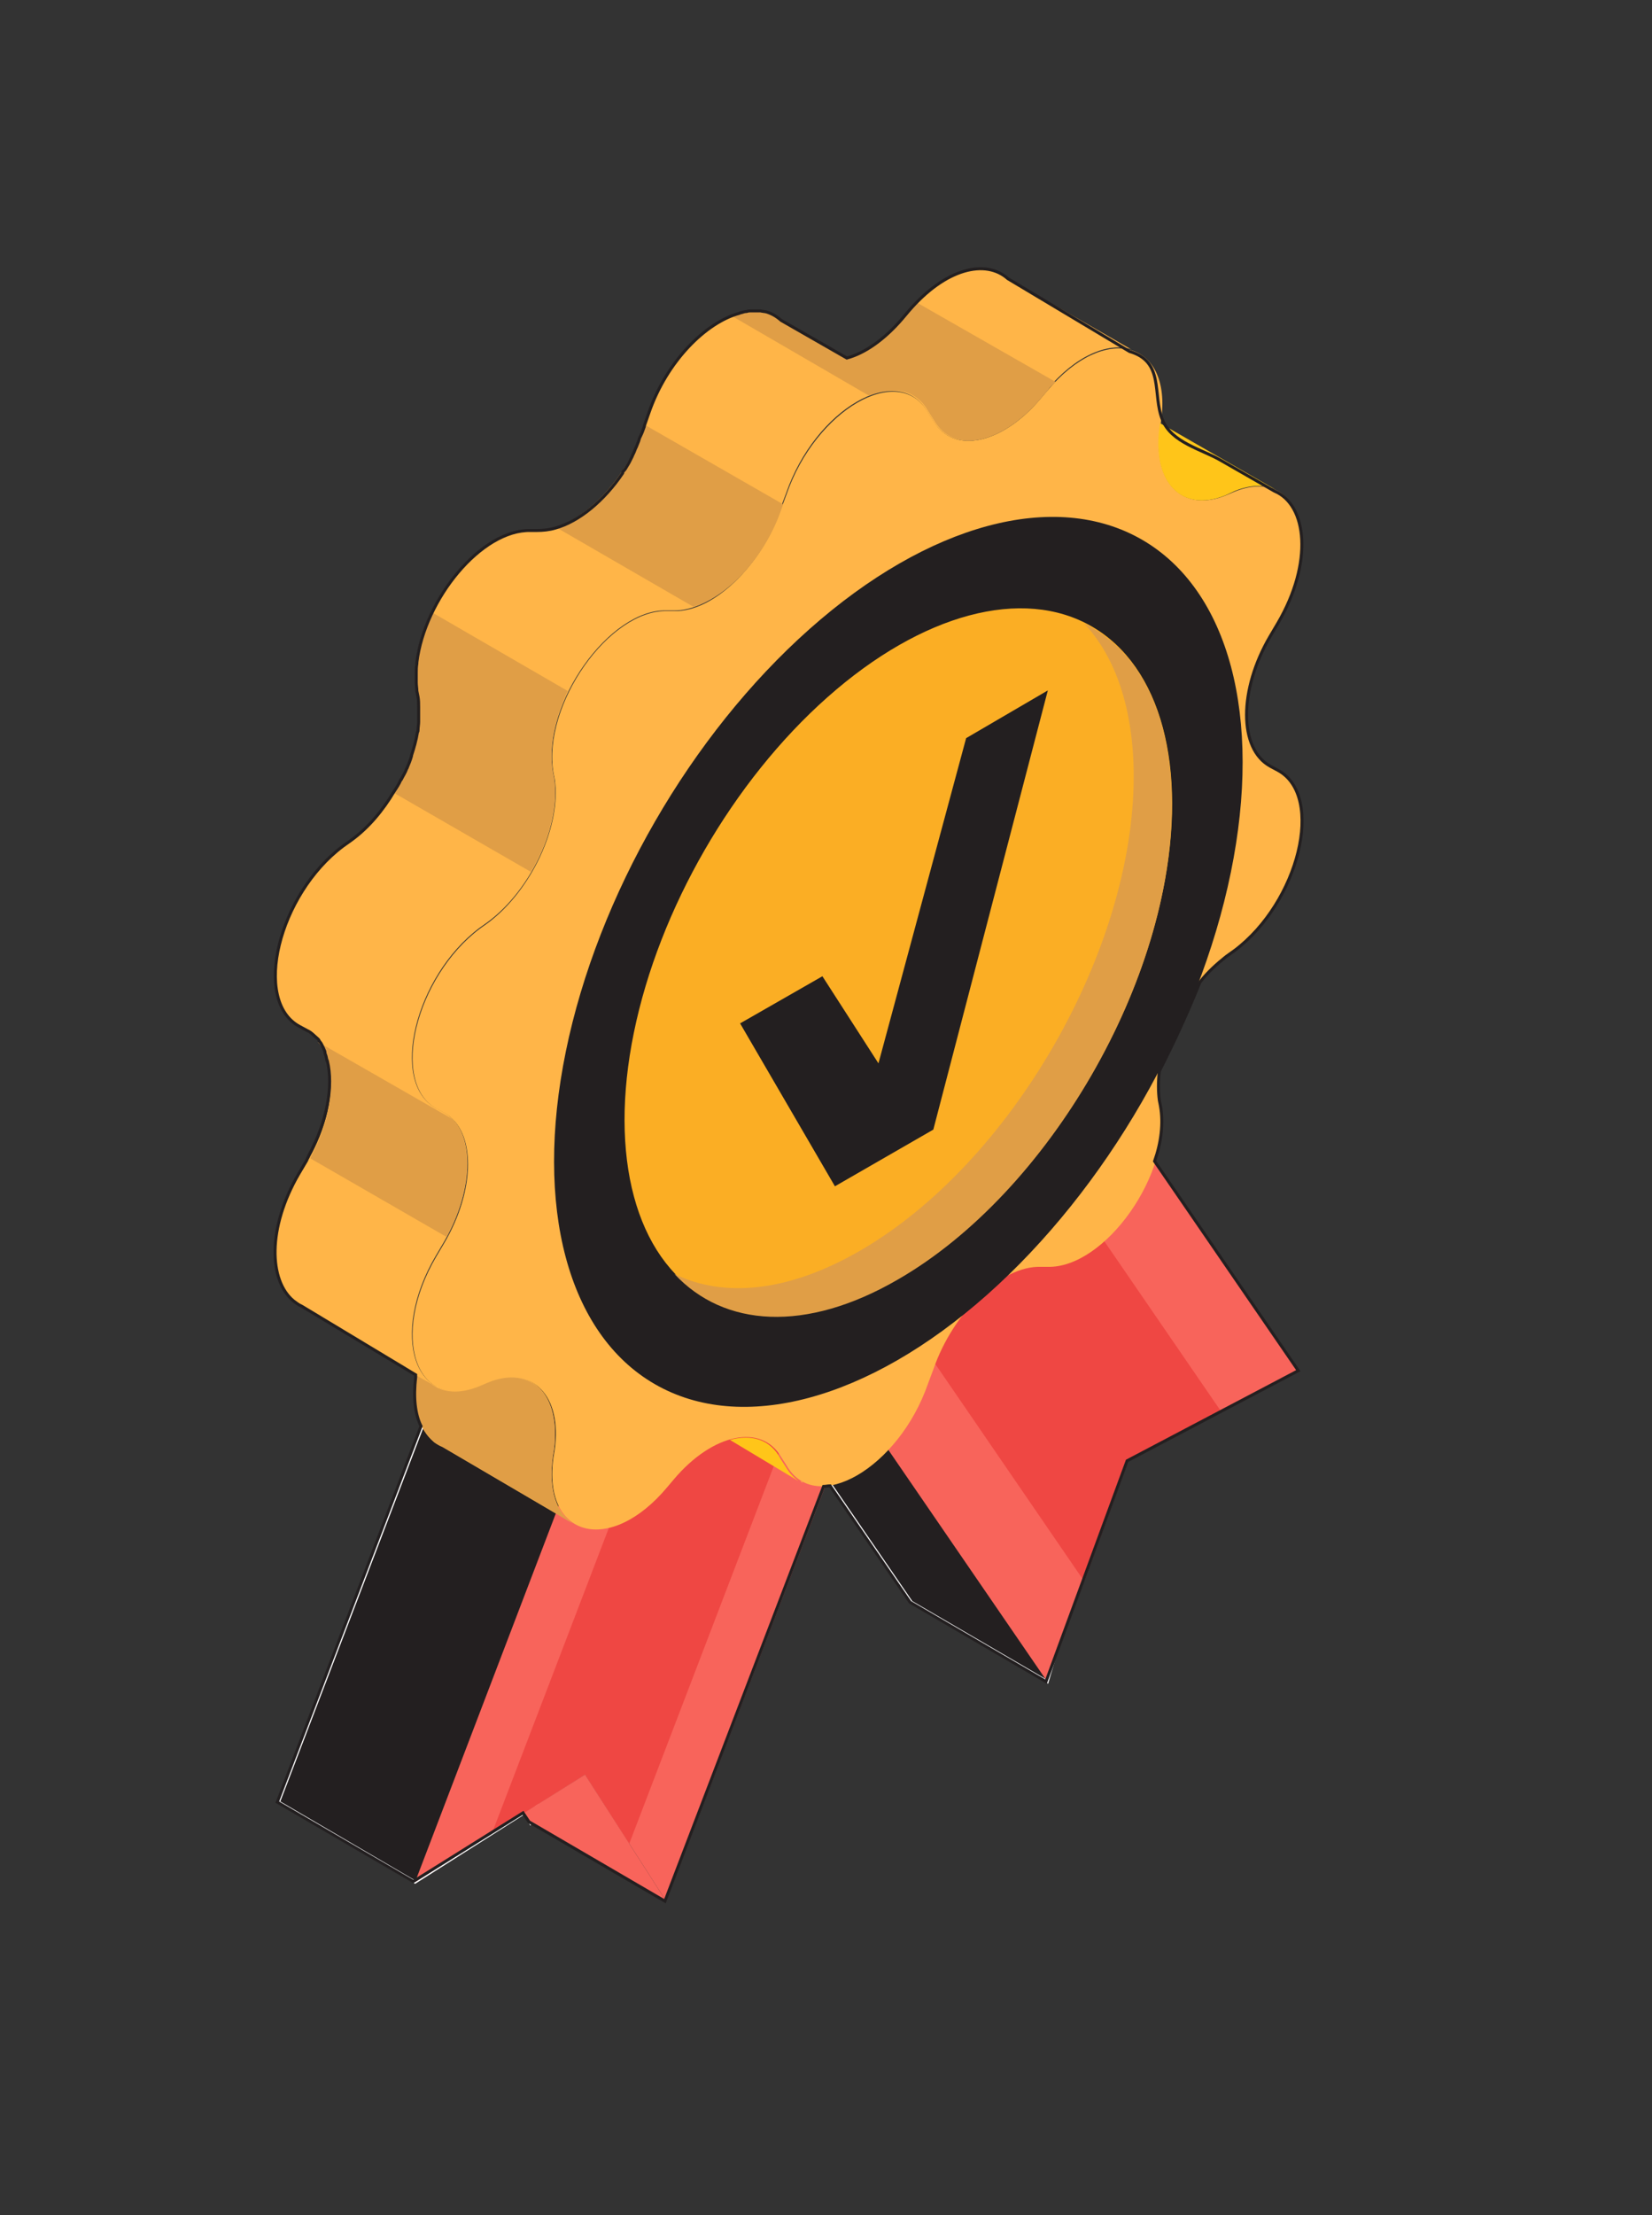 <svg xmlns="http://www.w3.org/2000/svg" xmlns:xlink="http://www.w3.org/1999/xlink" width="200" height="268"><rect width="100%" height="100%" fill="#333333" stroke="none"/><g transform="scale(.722 .722)"><svg xmlns="http://www.w3.org/2000/svg" xmlns:xlink="http://www.w3.org/1999/xlink" id="Layer_1" width="277" height="371" x="0" y="0" version="1.1" xml:space="preserve"><style>.st0{fill:#231f20;stroke:#fff;stroke-width:.5;stroke-miterlimit:10}.st1{fill:#f8645b}.st2{fill:#ef4743}.st3{fill:#ffb548}.st4{fill:#231f20}.st6{fill:#e09e46}.st7{fill:#ffcf41}.st8{fill:#ffc519}</style><g><g><g><g><g><path d="M88.9 305.4l-1-1.6-18.3 11.6L46.7 302l54-141 42.1 3.3z" class="st0"/></g></g><g><g><path d="M152.8 268.5l22.8 13.3 19.4-65.3-54-78.7-42.2 52z" class="st0"/></g></g></g><g><g><g><path d="M111.7 318.6l-13.6-21.2-28.5 18 53.9-141.1 42.3 3.3z" class="st1"/></g><g><path d="M82.5 307.2l15.6-9.8 7.4 11.6 50.6-132.1-23-1.8z" class="st2"/></g></g><g><g><path d="M175.6 281.8l13.6-37 28.7-15-54-78.7-42.3 52z" class="st1"/></g><g><path d="M204.8 236.6l-15.6 8.2-7.4 20.2-50.6-73.8 23-28.3z" class="st2"/></g></g></g><g><path d="M213 128.2c-5.3-2.9-5.3-12.8 0-21.8l1.3-2.2c7.9-13.4 3.5-26.2-7.3-21.8l-1.4.6c-7.3 3-12.4-2.1-11.1-11.3l.2-1.2c1.9-13.5-9.5-16.5-19.1-5l-1.1 1.3c-6.5 7.7-14.7 9.4-18 3.7l-.9-1.4c-4.9-8.5-18.8-.4-23.7 13.7l-.9 2.4c-3.3 9.6-11.4 17.4-18 17.2h-1.1c-9.7-.3-21 15.7-19.1 27.1l.2 1c1.2 7.7-3.8 18.6-11.1 24.1l-1.4 1c-10.8 8.1-15.2 25.9-7.3 30.2l1.3.7c5.3 2.9 5.3 12.8 0 21.8l-1.3 2.2c-7.9 13.4-3.5 26.2 7.3 21.8l1.4-.6c7.3-3 12.4 2.1 11.1 11.3l-.2 1.2c-1.9 13.5 9.5 16.5 19.1 5l1.1-1.3c6.5-7.7 14.7-9.4 18-3.7l.9 1.4c4.9 8.5 18.8.4 23.7-13.7l.9-2.4c3.3-9.6 11.4-17.4 18-17.2h1.1c9.7.3 21-15.7 19.1-27.1l-.2-1c-1.2-7.7 3.8-18.6 11.1-24.1l1.4-1c10.8-8.1 15.2-25.9 7.3-30.2l-1.3-.7z" class="st3"/></g><g><ellipse cx="150.7" cy="161.2" class="st4" rx="81.7" ry="47.1" transform="rotate(-60 150.662 161.253)"/></g><g><ellipse cx="150.7" cy="161.2" fill="#fbae24" rx="64.9" ry="37.5" transform="rotate(-60 150.662 161.253)"/></g><g><path d="M181.8 104.5c5.2 5.5 8.3 14.3 8.3 25.6 0 29.2-20.6 64.9-45.9 79.5-12.1 7-22.9 7.9-31.1 3.9 8.3 8.9 22 9.9 37.5.9 25.3-14.6 45.9-50.2 45.9-79.5 0-15.5-5.6-26-14.7-30.4z" class="st6"/></g><g><g><path d="M214.2 82.2z" class="st7"/></g><g><path d="M122.4 241.3l11.5 6.9c-.8-.6-1.5-1.3-2.1-2.3l-.9-1.4c-1.7-3.3-4.9-4.2-8.5-3.2z" class="st8"/></g><g><path d="M207 82.3c2.7-1.1 5-1.1 6.8-.3l-19.3-11.1-.1.8c-1.2 9.2 3.8 14.3 11.1 11.3l1.5-.7z" class="st8"/></g><g><path d="M134.2 248.2l.4.2c-.1.1-.2 0-.4-.2z" class="st7"/></g><g><path d="M92.7 244.1l.2-1.2c1.2-9.2-3.8-14.3-11.1-11.3l-1.4.6c-10.8 4.4-15.2-8.4-7.3-21.8l1.3-2.2c5.3-9.1 5.3-18.9 0-21.8l-1.3-.7c-7.9-4.3-3.5-22.1 7.3-30.2l1.4-1c7.3-5.4 12.4-16.4 11.1-24.1l-.2-1c-1.9-11.4 9.5-27.4 19.1-27.1h1.1c6.5.2 14.7-7.5 18-17.2l.9-2.4c4.9-14.2 18.8-22.2 23.7-13.7l.9 1.4c3.3 5.8 11.4 4.1 18-3.7l1.1-1.3c4.9-5.9 10.3-8 14.1-6.9l-20.5-11.8c-3.7-3.3-10.4-1.8-16.6 5.4l-1.1 1.3c-3 3.5-6.3 5.8-9.3 6.6l-11-6.3c-.8-.7-1.5-1.1-2.4-1.4-6.2-1.8-15.9 5.6-19.8 16.9l-.9 2.4c-3.3 9.6-11.4 17.4-18 17.2h-1.1c-9.7-.3-21 15.7-19.1 27.1l.2 1c1.2 7.7-3.8 18.6-11.1 24.1l-1.4 1c-10.8 8.1-15.2 25.9-7.3 30.2l1.3.7c5.3 2.9 5.3 12.8 0 21.8l-1.3 2.2c-5.3 9.1-5 17.9-.9 21.3.4.3.9.7 1.4.9l19.1 11.4v.4c-.7 5.2.6 8.7 2.8 10.6l.1.1c.4.3.9.6 1.4.8l22 12.9c-2.6-1.6-4.2-5.4-3.4-11.2z" class="st3"/></g></g><g><path d="M88.9 305.4l22.8 13.2-13.6-21.2-10.2 6.4z" class="st1"/></g><g><path d="M68.6 229.8l1.3.8v.4c-.7 5.2.6 8.7 2.8 10.6l.1.1c.4.3.9.6 1.4.8l22 12.9c-2.8-1.7-4.3-5.4-3.5-11.2l.2-1.2c1.2-9.2-3.8-14.3-11.1-11.3l-1.4.6c-3.4 1.4-6.2 1.1-8.1-.4l-3.7-2.1z" class="st6"/></g><g><path d="M52 194.1l22.9 13.2c4.3-7.9 4.5-16.2.9-19.8l-22.5-12.9c3.3 3.8 2.9 11.8-1.3 19.5z" class="st6"/></g><g><path d="M72.4 102.6c-2.1 4.4-3.2 9.2-2.5 13.4l.2 1c.8 4.8-.9 10.7-4 15.9L89 146.1c3.1-5.2 4.6-11.1 3.9-15.8l-.2-1c-.7-4.2.4-9.1 2.5-13.5l-22.8-13.2z" class="st6"/></g><g><path d="M108.3 71.3l-.1.4c-2.8 8.2-9.1 14.9-14.9 16.7l23 13.3c5.9-1.8 12.1-8.5 14.8-16.6l.2-.6-23-13.2z" class="st6"/></g><g><path d="M153.9 50.8c-.4.4-.9.9-1.2 1.3l-1.1 1.3c-3 3.5-6.3 5.8-9.3 6.6l-11-6.3c-.8-.7-1.5-1.1-2.4-1.4-1.8-.6-3.9-.2-6.1.7l22.9 13.3c4-1.7 7.9-1.1 10 2.7l.9 1.4c3.3 5.8 11.4 4.1 18-3.7l1.1-1.3c.4-.6.9-1 1.3-1.4l-23.1-13.2z" class="st6"/></g></g></g><path fill="none" stroke="#231f20" stroke-miterlimit="10" stroke-width=".5" d="M194.6 185.4l-.2-1c-.2-1.5-.2-3.1 0-4.9 2.5-4.9 4.8-9.9 6.8-14.9 1.3-1.7 2.9-3.1 4.4-4.3l1.4-1c10.8-8.1 15.2-25.9 7.3-30.2l-1.3-.7c-5.3-2.9-5.3-12.8 0-21.8l1.3-2.2c5.9-10.1 4.9-19.8-.6-22.1-3-1.7-5.9-3.4-8.9-5.1-3.2-1.9-8.4-3-9.9-6.9-1.7-4.2.4-9.7-5.5-11.4L169 46.7c-3.7-3.3-10.4-1.8-16.6 5.4l-1.1 1.3c-3 3.5-6.3 5.8-9.3 6.6l-11-6.3c-.8-.7-1.5-1.1-2.4-1.4h0c-.3-.1-.7-.1-1.1-.2h-1.6c-.2 0-.4 0-.7.1-.3 0-.6.1-.9.2-.1 0-.2 0-.3.1-5.6 1.5-12.2 8-15.2 16.7l-.7 2-.1.4c-.2.6-.4 1.1-.7 1.7-.1.2-.1.3-.2.6s-.3.7-.4 1c-.1.2-.2.4-.3.7-.1.3-.3.6-.4.9l-.4.8c-.1.2-.2.4-.4.7-.2.3-.3.6-.6.9-.1.1-.2.2-.2.4-3.1 4.6-7.3 8.1-11.3 9.2h0c-1 .3-2.1.4-3 .4H89c-8.3-.2-17.8 11.5-19.1 22.1v.2c-.1.6-.1 1.1-.1 1.5h0v1.7c0 .4.1 1 .1 1.4l.2 1c.1.6.1 1.1.1 1.7v2.5c0 .4-.1.9-.1 1.3 0 .1 0 .3-.1.4-.2 1.3-.6 2.7-1 3.9v.1c-.2.7-.4 1.2-.7 1.9 0 .1-.1.2-.1.2-.2.6-.6 1.2-.9 1.8 0 0 0 .1-.1.1-.3.7-.7 1.3-1.1 1.9-1.9 3.2-4.3 6.1-7.2 8.2l-1.4 1c-10.8 8.1-15.2 25.9-7.3 30.2l1.3.7c.7.3 1.2.9 1.8 1.4.1.1.2.2.2.3.1.1.2.3.3.4.1.2.2.3.3.6.1.1.1.2.2.4s.2.4.2.7c0 .1.1.2.1.3.1.2.1.4.2.8 0 .1 0 .2.1.2 1 4.2 0 10.1-3.1 15.8-.1.3-.3.6-.4.9l-1.3 2.2c-5.3 9.1-5 17.9-.9 21.3h0c.4.3.9.7 1.4.9l19.1 11.5v.4c-.4 3.4-.1 6.2.9 8.2l-24.1 63 22.8 13.3 18.4-11.5 1 1.5 22.8 13.3 26.6-69.5c.3 0 .7-.1 1.1-.1l13.4 19.5 22.8 13.3 13.6-37 28.7-15.1-24.1-35.1c1.1-3.1 1.5-6.3 1-9.2z"/><path d="M124.1 171.5l13.8-7.9 9.4 14.6 14.7-54.5 13.7-8-19.2 73.6-16.5 9.5z" class="st4"/></svg></g></svg>